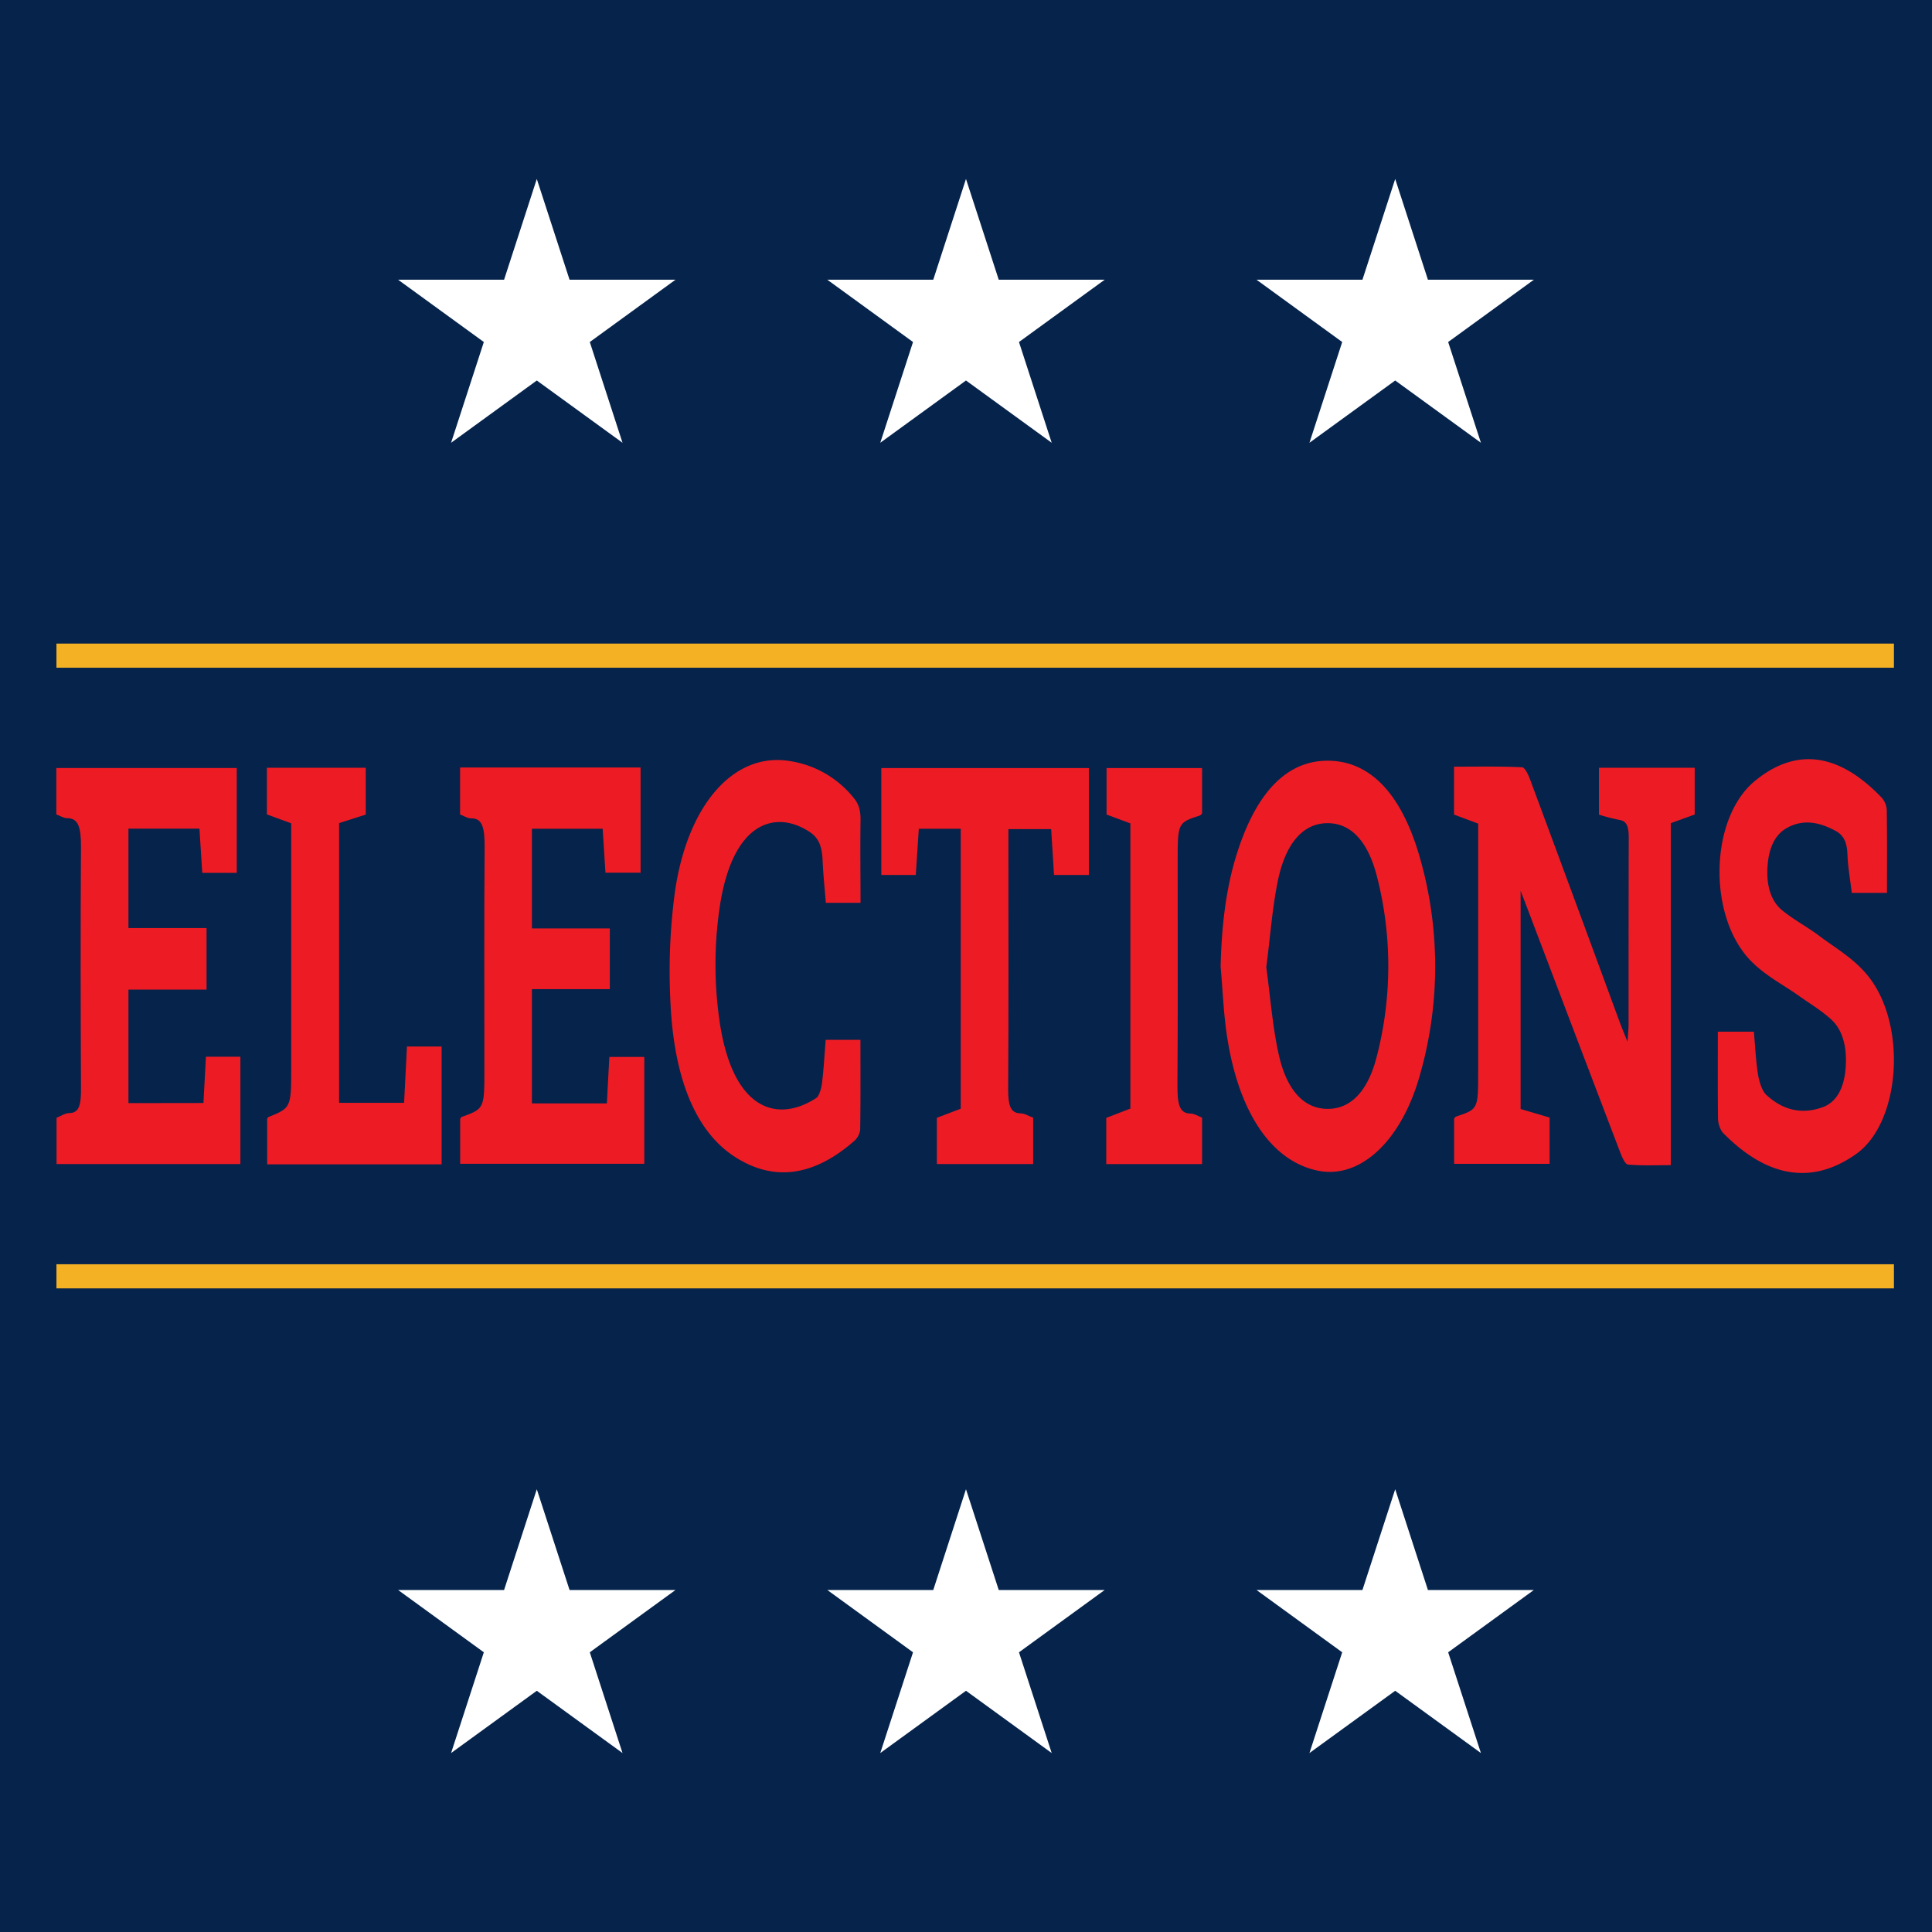 <svg xmlns="http://www.w3.org/2000/svg" viewBox="0 0 560.31 560.31"><defs><style>.cls-1{fill:#05234b;}.cls-2{fill:#ed1c24;}.cls-3{fill:#fff;}.cls-4{fill:none;stroke:#f5b124;stroke-miterlimit:10;stroke-width:7px;}</style></defs><g id="Elections"><rect class="cls-1" width="560.31" height="560.31"/><path class="cls-2" d="M441,258.33v63.3l8.41,2.48v13.42H421.72V324.38c.22-.23.38-.5.55-.56,6.42-2.14,6.42-2.14,6.42-13V238.86l-7-2.62V222.35c6.58,0,13.15-.14,19.71.17.84,0,1.86,2.2,2.43,3.76q13,35,25.85,70c.62,1.68,1.3,3.29,2.33,5.87.15-2.43.3-3.71.3-5,0-18.06,0-36.11.05-54.16,0-3.46-.67-4.88-2.64-5.18a58.4,58.4,0,0,1-6-1.55V222.66h27.77v13.56l-6.94,2.51v99.18c-4.32,0-8.38.19-12.42-.17-.79-.07-1.69-2.09-2.25-3.54Q456.5,299.13,443.17,264C442.6,262.46,442,261,441,258.33Z"/><path class="cls-2" d="M59,319.89c.24-4.56.48-8.92.72-13.42h10v31.12H16.4V324.18c1.22-.48,2.46-1.37,3.7-1.37,3,0,3.42-2.75,3.39-7.2-.11-23.32-.16-46.66,0-70,0-5.47-.65-8.36-4.08-8.33-1,0-1.94-.66-3.07-1.08V222.73H68.66v30.41h-10l-.82-12.82H37.25v28.84H59.9V287H37.25v32.92Z"/><path class="cls-2" d="M174.78,240.35H154.26v28.91h22.6v17.61h-22.6V320H176c.25-4.56.48-8.92.72-13.48h10.14v31h-53.4v-13c.1-.15.22-.51.38-.57,6.64-2.41,6.64-2.41,6.64-13.83,0-21.46-.1-42.92.07-64.38,0-5.26-.45-8.53-4-8.41-1,0-1.94-.68-3.12-1.12V222.59h52.35v30.5H175.59C175.33,248.92,175.06,244.77,174.78,240.35Z"/><path class="cls-2" d="M354,280.34c.27-11.33,1.44-22.13,4.52-32.14,5.56-18.07,14.44-27.52,26.37-27.58s21.13,8.82,26.57,27a114.32,114.32,0,0,1,.38,64c-5.38,19.4-17.43,30.33-29.51,27.92-13.77-2.75-23.51-17.38-26.7-40.55C354.81,292.86,354.55,286.55,354,280.34Zm13.23.11c1.2,8.69,1.84,17.55,3.68,25.62,2.33,10.18,7.26,15.36,13.84,15.52s11.76-4.59,14.45-14.87a104.54,104.54,0,0,0,.17-52.41c-2.71-10.7-7.89-15.81-14.81-15.57-6.72.24-11.6,5.81-13.87,16.24C369,263,368.4,271.65,367.25,280.45Z"/><path class="cls-2" d="M498.2,299.21h10.45c.38,4.18.56,8.42,1.21,12.45.35,2.18,1.24,4.79,2.33,5.81,5.2,4.85,10.85,5.71,16.57,3.57,3.46-1.29,6-4.87,6.5-11.26s-1-11.2-4.15-14.1c-3-2.72-6.19-4.58-9.31-6.81-4.68-3.34-9.68-5.78-14-10.18-12.59-12.84-12.06-41.33,1.16-52.21,12.56-10.34,25-7.45,36.8,4.9a6.07,6.07,0,0,1,1.43,3.47c.12,8,.06,15.93.06,24.1h-10.2c-.46-3.85-1.13-7.46-1.26-11.13-.15-4.2-1.52-5.83-3.59-6.93-4.47-2.4-9-3.34-13.55-1-3.16,1.59-5.48,4.83-6,10.84-.54,6.27,1.1,10.77,4.26,13.32,3.5,2.83,7.25,4.76,10.8,7.44,4.72,3.56,9.81,6.37,13.93,11.41,11.49,14,9.69,42.59-3.38,51.81-13.32,9.4-26.42,6.29-38.71-6.32a7.27,7.27,0,0,1-1.3-4C498.14,316.13,498.2,308,498.2,299.21Z"/><path class="cls-2" d="M239.46,301.56h10.08c0,8.85.06,17.47-.07,26.08a5.27,5.27,0,0,1-1.61,3.15c-11.29,9.94-23.09,12.39-35,4.54s-17.56-24.26-18.44-45.09a172.74,172.74,0,0,1,1.35-31.83c3.75-25.44,17.28-40.19,33-37.73a29.42,29.42,0,0,1,18.8,10.7c1.48,1.76,2.06,3.66,2,6.72-.12,7.8,0,15.61,0,23.74H239.51c-.32-4-.77-8.17-.94-12.34s-1.24-6.43-3.44-8c-9.68-6.68-22.63-3.88-26.41,21.61a114.11,114.11,0,0,0-.13,32.39c3.65,26.5,16.75,30.36,28.15,22.93.77-.5,1.44-2.65,1.64-4.22C238.88,310.27,239.09,306.19,239.46,301.56Z"/><path class="cls-2" d="M299.63,324.15v13.44H271.7V324.18l6.93-2.64V240.35H266.47c-.29,4.45-.58,8.8-.88,13.4h-10v-31h60.19v31h-10.1c-.27-4.3-.54-8.62-.83-13.3H292.45v5.49c0,23.32.09,46.64-.07,70,0,4.76.73,6.89,3.55,6.95C297.09,322.87,298.25,323.64,299.63,324.15Z"/><path class="cls-2" d="M84.46,238.78l-7.06-2.59V222.66h28.67v13.57l-7.73,2.48v81.13h18.85c.27-5.31.54-10.67.83-16.33h10.06v34.17H77.48V324.44c.16-.24.22-.42.31-.45,6.67-2.71,6.67-2.7,6.67-14.73Z"/><path class="cls-2" d="M320.83,337.61V324.2l7-2.7V238.8l-6.91-2.57V222.75h27.7v13.16c-.25.25-.41.51-.58.57-6.5,2.11-6.5,2.1-6.5,13.47,0,21.61.09,43.23-.07,64.85,0,5.06.42,8.19,3.83,8.15,1.06,0,2.12.74,3.32,1.19v13.47Z"/><polygon class="cls-3" points="280.15 51.9 289.65 81.12 320.38 81.12 295.52 99.19 305.01 128.41 280.15 110.35 255.29 128.41 264.79 99.19 239.93 81.12 270.66 81.12 280.15 51.9"/><polygon class="cls-3" points="155.68 51.9 165.18 81.12 195.91 81.12 171.05 99.19 180.54 128.41 155.68 110.35 130.82 128.41 140.32 99.19 115.45 81.12 146.19 81.12 155.68 51.9"/><polygon class="cls-3" points="404.63 51.9 414.12 81.12 444.85 81.12 419.99 99.19 429.49 128.41 404.63 110.35 379.76 128.41 389.26 99.19 364.4 81.12 395.13 81.12 404.63 51.9"/><polygon class="cls-3" points="280.15 431.9 289.65 461.12 320.38 461.12 295.52 479.19 305.01 508.41 280.15 490.35 255.29 508.41 264.79 479.19 239.93 461.12 270.66 461.12 280.15 431.9"/><polygon class="cls-3" points="155.68 431.9 165.18 461.12 195.91 461.12 171.05 479.19 180.54 508.41 155.68 490.35 130.82 508.41 140.32 479.19 115.45 461.12 146.19 461.12 155.68 431.9"/><polygon class="cls-3" points="404.63 431.9 414.12 461.12 444.85 461.12 419.99 479.19 429.49 508.41 404.63 490.35 379.76 508.41 389.26 479.19 364.4 461.12 395.13 461.12 404.63 431.9"/><line class="cls-4" x1="16.37" y1="370.15" x2="549.27" y2="370.15"/><line class="cls-4" x1="16.37" y1="190.15" x2="549.27" y2="190.15"/></g></svg>
